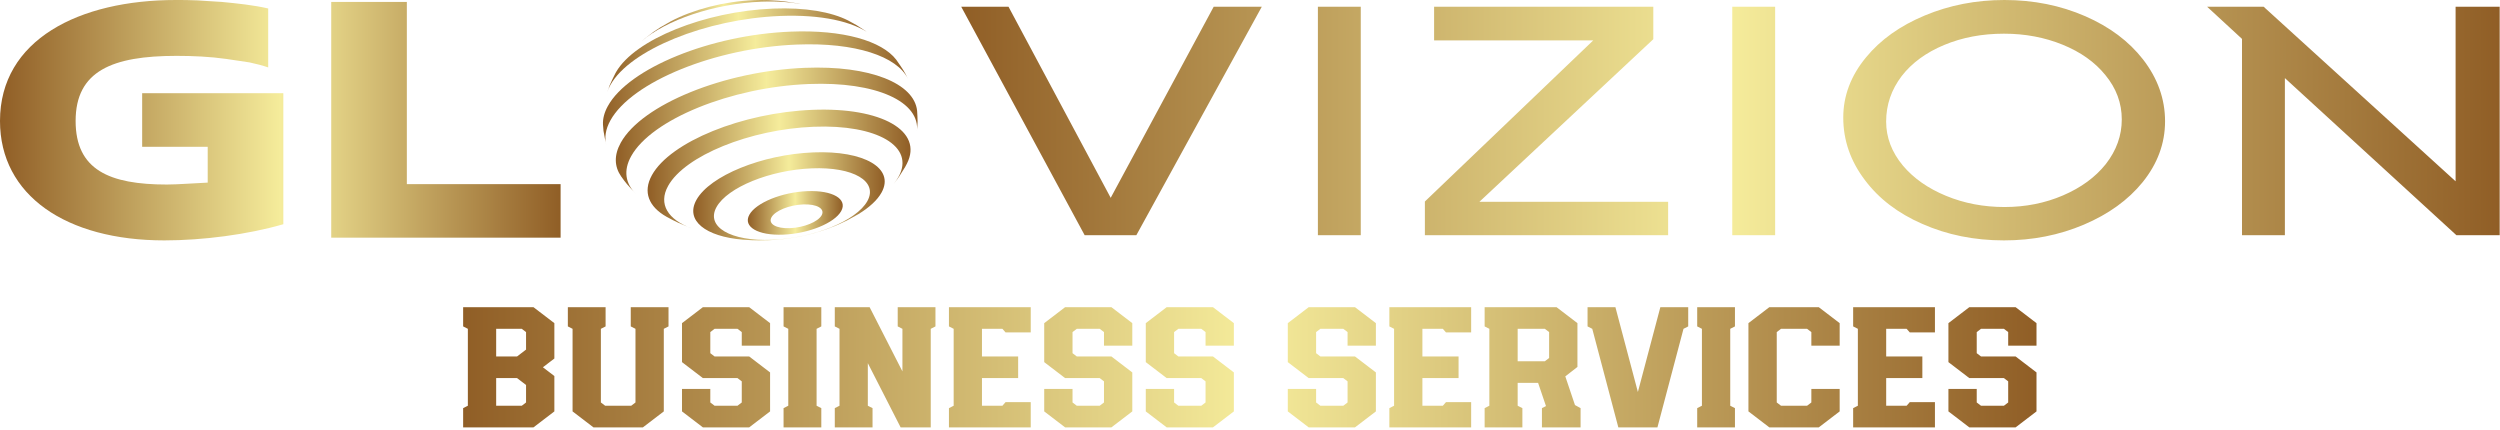 <svg width="675" height="116" viewBox="0 0 675 116" fill="none" xmlns="http://www.w3.org/2000/svg">
<path d="M125.047 115.391V110.198L126.321 109.549V88.779L125.047 88.13V82.937H144.036L149.679 87.249V96.799L146.585 99.164L149.679 101.528V111.079L144.036 115.391H125.047ZM133.965 109.549H140.882L142.034 108.668V103.939L139.608 102.085H133.965V109.549ZM133.965 96.243H139.608L142.034 94.389V89.66L140.882 88.779H133.965V96.243ZM160.235 115.391L154.593 111.079V88.779L153.319 88.13V82.937H163.511V88.13L162.237 88.779V108.668L163.39 109.549H170.428L171.58 108.668V88.779L170.306 88.13V82.937H180.499V88.13L179.225 88.779V111.079L173.583 115.391H160.235ZM189.781 115.391L184.139 111.079V105.006H191.783V108.668L192.936 109.549H199.124L200.277 108.668V102.966L199.124 102.085H189.781L184.139 97.773V87.249L189.781 82.937H202.279L207.922 87.249V93.322H200.277V89.66L199.124 88.779H192.936L191.783 89.66V95.362L192.936 96.243H202.279L207.922 100.555V111.079L202.279 115.391H189.781ZM211.562 115.391V110.198L212.836 109.549V88.779L211.562 88.13V82.937H221.754V88.13L220.48 88.779V109.549L221.754 110.198V115.391H211.562ZM225.394 115.391V110.198L226.669 109.549V88.779L225.394 88.13V82.937H234.798L243.656 100.277V88.779L242.382 88.13V82.937H252.574V88.13L251.3 88.779V115.391H243.171L234.313 98.051V109.549L235.587 110.198V115.391H225.394ZM256.215 115.391V110.198L257.489 109.549V88.779L256.215 88.13V82.937H278.298V89.752H271.503L270.654 88.779H265.133V96.243H274.901V102.085H265.133V109.549H270.654L271.503 108.576H278.298V115.391H256.215ZM287.581 115.391L281.939 111.079V105.006H289.583V108.668L290.736 109.549H296.924L298.077 108.668V102.966L296.924 102.085H287.581L281.939 97.773V87.249L287.581 82.937H300.079L305.721 87.249V93.322H298.077V89.66L296.924 88.779H290.736L289.583 89.66V95.362L290.736 96.243H300.079L305.721 100.555V111.079L300.079 115.391H287.581ZM315.003 115.391L309.361 111.079V105.006H317.006V108.668L318.158 109.549H324.347L325.499 108.668V102.966L324.347 102.085H315.003L309.361 97.773V87.249L315.003 82.937H327.501L333.144 87.249V93.322H325.499V89.66L324.347 88.779H318.158L317.006 89.66V95.362L318.158 96.243H327.501L333.144 100.555V111.079L327.501 115.391H315.003ZM353.347 115.391L347.704 111.079V105.006H355.349V108.668L356.502 109.549H362.69L363.843 108.668V102.966L362.69 102.085H353.347L347.704 97.773V87.249L353.347 82.937H365.845L371.487 87.249V93.322H363.843V89.66L362.69 88.779H356.502L355.349 89.66V95.362L356.502 96.243H365.845L371.487 100.555V111.079L365.845 115.391H353.347ZM375.127 115.391V110.198L376.401 109.549V88.779L375.127 88.13V82.937H397.211V89.752H390.416L389.566 88.779H384.046V96.243H393.813V102.085H384.046V109.549H389.566L390.416 108.576H397.211V115.391H375.127ZM400.851 115.391V110.198L402.125 109.549V88.779L400.851 88.13V82.937H420.265L425.908 87.249V99.071L422.631 101.621L425.24 109.364L426.757 110.198V115.391H416.322V110.198L417.414 109.642L415.29 103.383H409.769V109.549L411.043 110.198V115.391H400.851ZM409.769 97.541H417.11L418.263 96.66V89.66L417.11 88.779H409.769V97.541ZM436.949 115.391L429.912 88.779L428.638 88.13V82.937H436.161L442.228 105.84L448.295 82.937H455.818V88.13L454.544 88.779L447.506 115.391H436.949ZM458.244 115.391V110.198L459.519 109.549V88.779L458.244 88.13V82.937H468.437V88.13L467.163 88.779V109.549L468.437 110.198V115.391H458.244ZM477.719 115.391L472.077 111.079V87.249L477.719 82.937H491.067L496.709 87.249V93.322H489.065V89.66L487.912 88.779H480.874L479.721 89.66V108.668L480.874 109.549H487.912L489.065 108.668V105.006H496.709V111.079L491.067 115.391H477.719ZM500.349 115.391V110.198L501.623 109.549V88.779L500.349 88.13V82.937H522.433V89.752H515.638L514.789 88.779H509.268V96.243H519.035V102.085H509.268V109.549H514.789L515.638 108.576H522.433V115.391H500.349ZM531.715 115.391L526.073 111.079V105.006H533.717V108.668L534.87 109.549H541.059L542.211 108.668V102.966L541.059 102.085H531.715L526.073 97.773V87.249L531.715 82.937H544.213L549.856 87.249V93.322H542.211V89.66L541.059 88.779H534.87L533.717 89.66V95.362L534.87 96.243H544.213L549.856 100.555V111.079L544.213 115.391H531.715Z" fill="url(#paint0_linear_1033_741)"/>
<path d="M76.498 25.172V60.539C66.834 63.347 54.719 64.907 44.374 64.907C17.831 64.907 0 52.737 0 32.662C0 10.714 21.37 0 47.505 0C49.275 0 51.18 -9.68744e-08 53.358 0.104C55.4 0.208 57.578 0.416 59.892 0.52C64.112 0.936 68.331 1.352 72.415 2.288V18.203C70.917 17.683 69.284 17.267 67.378 16.851C65.337 16.539 63.295 16.227 61.117 15.915C56.761 15.291 52.133 15.083 47.641 15.083C30.354 15.083 20.418 19.139 20.418 32.662C20.418 45.872 29.538 49.825 45.055 49.825C46.688 49.825 48.458 49.721 50.364 49.617C52.133 49.513 54.039 49.409 56.081 49.305V39.631H38.385V25.172H76.498ZM151.363 49.721V64.179H89.429V0.52H109.847V49.721H151.363Z" fill="url(#paint1_linear_1033_741)"/>
<path d="M173.25 11.121L174.238 10.284C176.481 8.556 176.615 8.452 178.168 7.457C179.043 6.933 180.219 6.243 181.122 5.748C187.087 2.604 195.4 0.367 203.592 0.041C204.821 -0.008 206.004 -0.012 207.135 0.025L207.451 0.036C210.384 0.211 210.559 0.222 212.34 0.446C215.485 0.926 215.673 0.954 217.543 1.379C214.231 0.616 210.198 0.272 205.624 0.454C192.813 0.964 179.753 5.442 173.25 11.121Z" fill="url(#paint2_linear_1033_741)"/>
<path d="M163.937 24.934L164.608 23.044C165.05 22.067 165.638 20.762 166.147 19.804L166.371 19.408C171.402 10.685 190.282 3.054 208.728 2.319C217.416 1.973 224.468 3.219 229.014 5.542L231.202 6.747C232.343 7.471 233.853 8.448 234.937 9.222C230.316 5.806 221.719 3.868 210.678 4.308C190.611 5.107 170.07 13.46 164.797 22.963C164.426 23.634 164.14 24.291 163.937 24.934Z" fill="url(#paint3_linear_1033_741)"/>
<path d="M163.734 39.279C163.463 38.096 163.119 36.514 162.944 35.32L162.805 33.632C162.731 32.057 163.157 30.375 164.133 28.614C169.806 18.389 191.907 9.402 213.497 8.542C227.655 7.978 238.077 11.049 241.975 16.113C243.985 19.009 244.149 19.245 245.157 21.298C242.233 15.224 230.983 11.4 215.156 12.03C193.14 12.906 170.602 22.071 164.818 32.498C163.469 34.929 163.15 37.215 163.734 39.279Z" fill="url(#paint4_linear_1033_741)"/>
<path d="M171.684 52.336C169.237 49.72 169.037 49.506 167.702 47.616C165.882 45.01 165.734 41.908 167.615 38.518C173.325 28.225 195.572 19.179 217.304 18.314C234.978 17.61 246.87 22.533 247.623 29.932C247.669 30.822 247.757 32.006 247.749 32.896C247.693 33.706 247.654 34.789 247.552 35.597C248.604 27.524 236.71 21.952 218.338 22.684C197.378 23.518 175.921 32.243 170.414 42.17C168.253 46.066 168.869 49.569 171.684 52.336Z" fill="url(#paint5_linear_1033_741)"/>
<path d="M186.745 61.659L186.323 61.501C183.166 60.194 182.598 59.959 179.969 58.526C175.185 55.828 173.488 51.853 176.026 47.279C181.007 38.3 200.411 30.41 219.368 29.655C238.083 28.91 249.364 35.397 244.856 44.201L244.38 45.098C242.697 47.85 242.596 48.015 241.269 49.665C241.797 49.024 242.246 48.375 242.61 47.718C247.124 39.581 236.856 33.539 219.674 34.224C202.494 34.908 184.907 42.059 180.392 50.196C177.654 55.134 180.358 59.3 186.745 61.659Z" fill="url(#paint6_linear_1033_741)"/>
<path d="M208.473 64.745C219.722 64.297 231.235 59.615 234.191 54.288C237.147 48.96 230.424 45.005 219.176 45.453C207.927 45.901 196.413 50.583 193.457 55.911C190.502 61.238 197.225 65.194 208.473 64.745C208.147 64.811 207.818 64.85 207.487 64.863C204.722 64.921 204.614 64.923 203.078 64.865C202.342 64.821 201.358 64.775 200.624 64.715C190.441 63.871 184.952 59.532 188.032 53.979C191.659 47.442 205.788 41.697 219.591 41.147C233.394 40.597 241.643 45.451 238.016 51.989C236.868 54.058 234.667 56.048 231.759 57.819C230.849 58.345 229.623 59.033 228.684 59.527C226.426 60.61 226.426 60.61 225.204 61.108C222.989 61.962 222.989 61.962 221.842 62.334C219.681 62.995 219.681 62.995 218.506 63.293C217.402 63.551 215.347 64.03 215.091 64.03C212.767 64.412 212.676 64.427 211.472 64.561C208.962 64.798 208.864 64.808 207.487 64.863C207.818 64.85 208.146 64.811 208.473 64.745Z" fill="url(#paint7_linear_1033_741)"/>
<path d="M213.294 61.605C217.032 61.456 220.86 59.9 221.842 58.129C222.824 56.358 220.589 55.044 216.851 55.193C213.112 55.342 209.285 56.898 208.303 58.669C207.321 60.439 209.555 61.754 213.294 61.605C212.705 62.301 212.095 62.883 211.469 63.354C204.622 63.627 200.53 61.219 202.329 57.977C204.128 54.734 211.136 51.884 217.983 51.611C224.829 51.339 228.921 53.746 227.122 56.989C225.324 60.232 218.315 63.081 211.469 63.354C212.095 62.883 212.706 62.301 213.294 61.605Z" fill="url(#paint8_linear_1033_741)"/>
<path d="M340.682 1.819L306.815 63.502H292.857L259.531 1.819H272.299L299.89 53.414L327.698 1.819H340.682ZM367.407 63.502H355.83V1.819H367.407V63.502ZM450.397 63.502H384.719V54.406L430.164 10.914H387.208V1.819H446.394V10.584L399.435 54.489H450.397V63.502ZM479.287 63.502H467.709V1.819H479.287V63.502ZM572.88 32.247C572.88 27.837 571.402 23.841 568.444 20.258C565.631 16.785 561.79 14.056 556.921 12.072C552.052 10.088 546.768 9.095 541.069 9.095C535.154 9.095 529.762 10.115 524.893 12.155C520.024 14.194 516.219 16.978 513.478 20.506C510.665 24.199 509.258 28.306 509.258 32.826C509.258 37.125 510.773 41.094 513.803 44.732C516.688 48.15 520.565 50.865 525.434 52.877C530.303 54.889 535.569 55.895 541.232 55.895C546.894 55.895 552.16 54.847 557.029 52.753C561.898 50.658 565.739 47.847 568.552 44.319C571.438 40.626 572.88 36.602 572.88 32.247ZM584.566 32.743C584.566 38.696 582.546 44.181 578.507 49.197C574.612 53.993 569.328 57.81 562.655 60.649C555.983 63.488 548.788 64.907 541.069 64.907C533.062 64.907 525.705 63.419 518.996 60.442C512.432 57.576 507.275 53.635 503.524 48.618C499.628 43.492 497.681 37.87 497.681 31.751C497.681 25.853 499.737 20.423 503.848 15.462C507.744 10.721 513.027 6.959 519.7 4.176C526.372 1.392 533.531 0 541.178 0C549.04 0 556.326 1.461 563.034 4.382C569.598 7.249 574.792 11.135 578.615 16.041C582.582 21.167 584.566 26.735 584.566 32.743ZM605.341 10.501L595.927 1.819H611.183L663.011 48.949V1.819H674.914V63.502H663.228L616.918 21.084V63.502H605.341V10.501Z" fill="url(#paint9_linear_1033_741)"/>
<defs>
<linearGradient id="paint0_linear_1033_741" x1="125.047" y1="82.937" x2="549.856" y2="82.937" gradientUnits="userSpaceOnUse">
<stop stop-color="#905E26"/>
<stop offset="0.5" stop-color="#F5EC9B"/>
<stop offset="1" stop-color="#905E26"/>
</linearGradient>
<linearGradient id="paint1_linear_1033_741" x1="0" y1="0" x2="151.363" y2="0" gradientUnits="userSpaceOnUse">
<stop stop-color="#905E26"/>
<stop offset="0.5" stop-color="#F5EC9B"/>
<stop offset="1" stop-color="#905E26"/>
</linearGradient>
<linearGradient id="paint2_linear_1033_741" x1="173.25" y1="0" x2="217.543" y2="0" gradientUnits="userSpaceOnUse">
<stop stop-color="#905E26"/>
<stop offset="0.5" stop-color="#F5EC9B"/>
<stop offset="1" stop-color="#905E26"/>
</linearGradient>
<linearGradient id="paint3_linear_1033_741" x1="163.937" y1="2.262" x2="234.937" y2="2.262" gradientUnits="userSpaceOnUse">
<stop stop-color="#905E26"/>
<stop offset="0.5" stop-color="#F5EC9B"/>
<stop offset="1" stop-color="#905E26"/>
</linearGradient>
<linearGradient id="paint4_linear_1033_741" x1="162.797" y1="8.475" x2="245.157" y2="8.475" gradientUnits="userSpaceOnUse">
<stop stop-color="#905E26"/>
<stop offset="0.5" stop-color="#F5EC9B"/>
<stop offset="1" stop-color="#905E26"/>
</linearGradient>
<linearGradient id="paint5_linear_1033_741" x1="166.27" y1="18.247" x2="247.749" y2="18.247" gradientUnits="userSpaceOnUse">
<stop stop-color="#905E26"/>
<stop offset="0.5" stop-color="#F5EC9B"/>
<stop offset="1" stop-color="#905E26"/>
</linearGradient>
<linearGradient id="paint6_linear_1033_741" x1="174.853" y1="29.597" x2="245.847" y2="29.597" gradientUnits="userSpaceOnUse">
<stop stop-color="#905E26"/>
<stop offset="0.5" stop-color="#F5EC9B"/>
<stop offset="1" stop-color="#905E26"/>
</linearGradient>
<linearGradient id="paint7_linear_1033_741" x1="187.178" y1="41.104" x2="238.871" y2="41.104" gradientUnits="userSpaceOnUse">
<stop stop-color="#905E26"/>
<stop offset="0.5" stop-color="#F5EC9B"/>
<stop offset="1" stop-color="#905E26"/>
</linearGradient>
<linearGradient id="paint8_linear_1033_741" x1="201.905" y1="51.59" x2="227.546" y2="51.59" gradientUnits="userSpaceOnUse">
<stop stop-color="#905E26"/>
<stop offset="0.5" stop-color="#F5EC9B"/>
<stop offset="1" stop-color="#905E26"/>
</linearGradient>
<linearGradient id="paint9_linear_1033_741" x1="259.531" y1="0" x2="674.914" y2="0" gradientUnits="userSpaceOnUse">
<stop stop-color="#905E26"/>
<stop offset="0.5" stop-color="#F5EC9B"/>
<stop offset="1" stop-color="#905E26"/>
</linearGradient>
</defs>
</svg>
